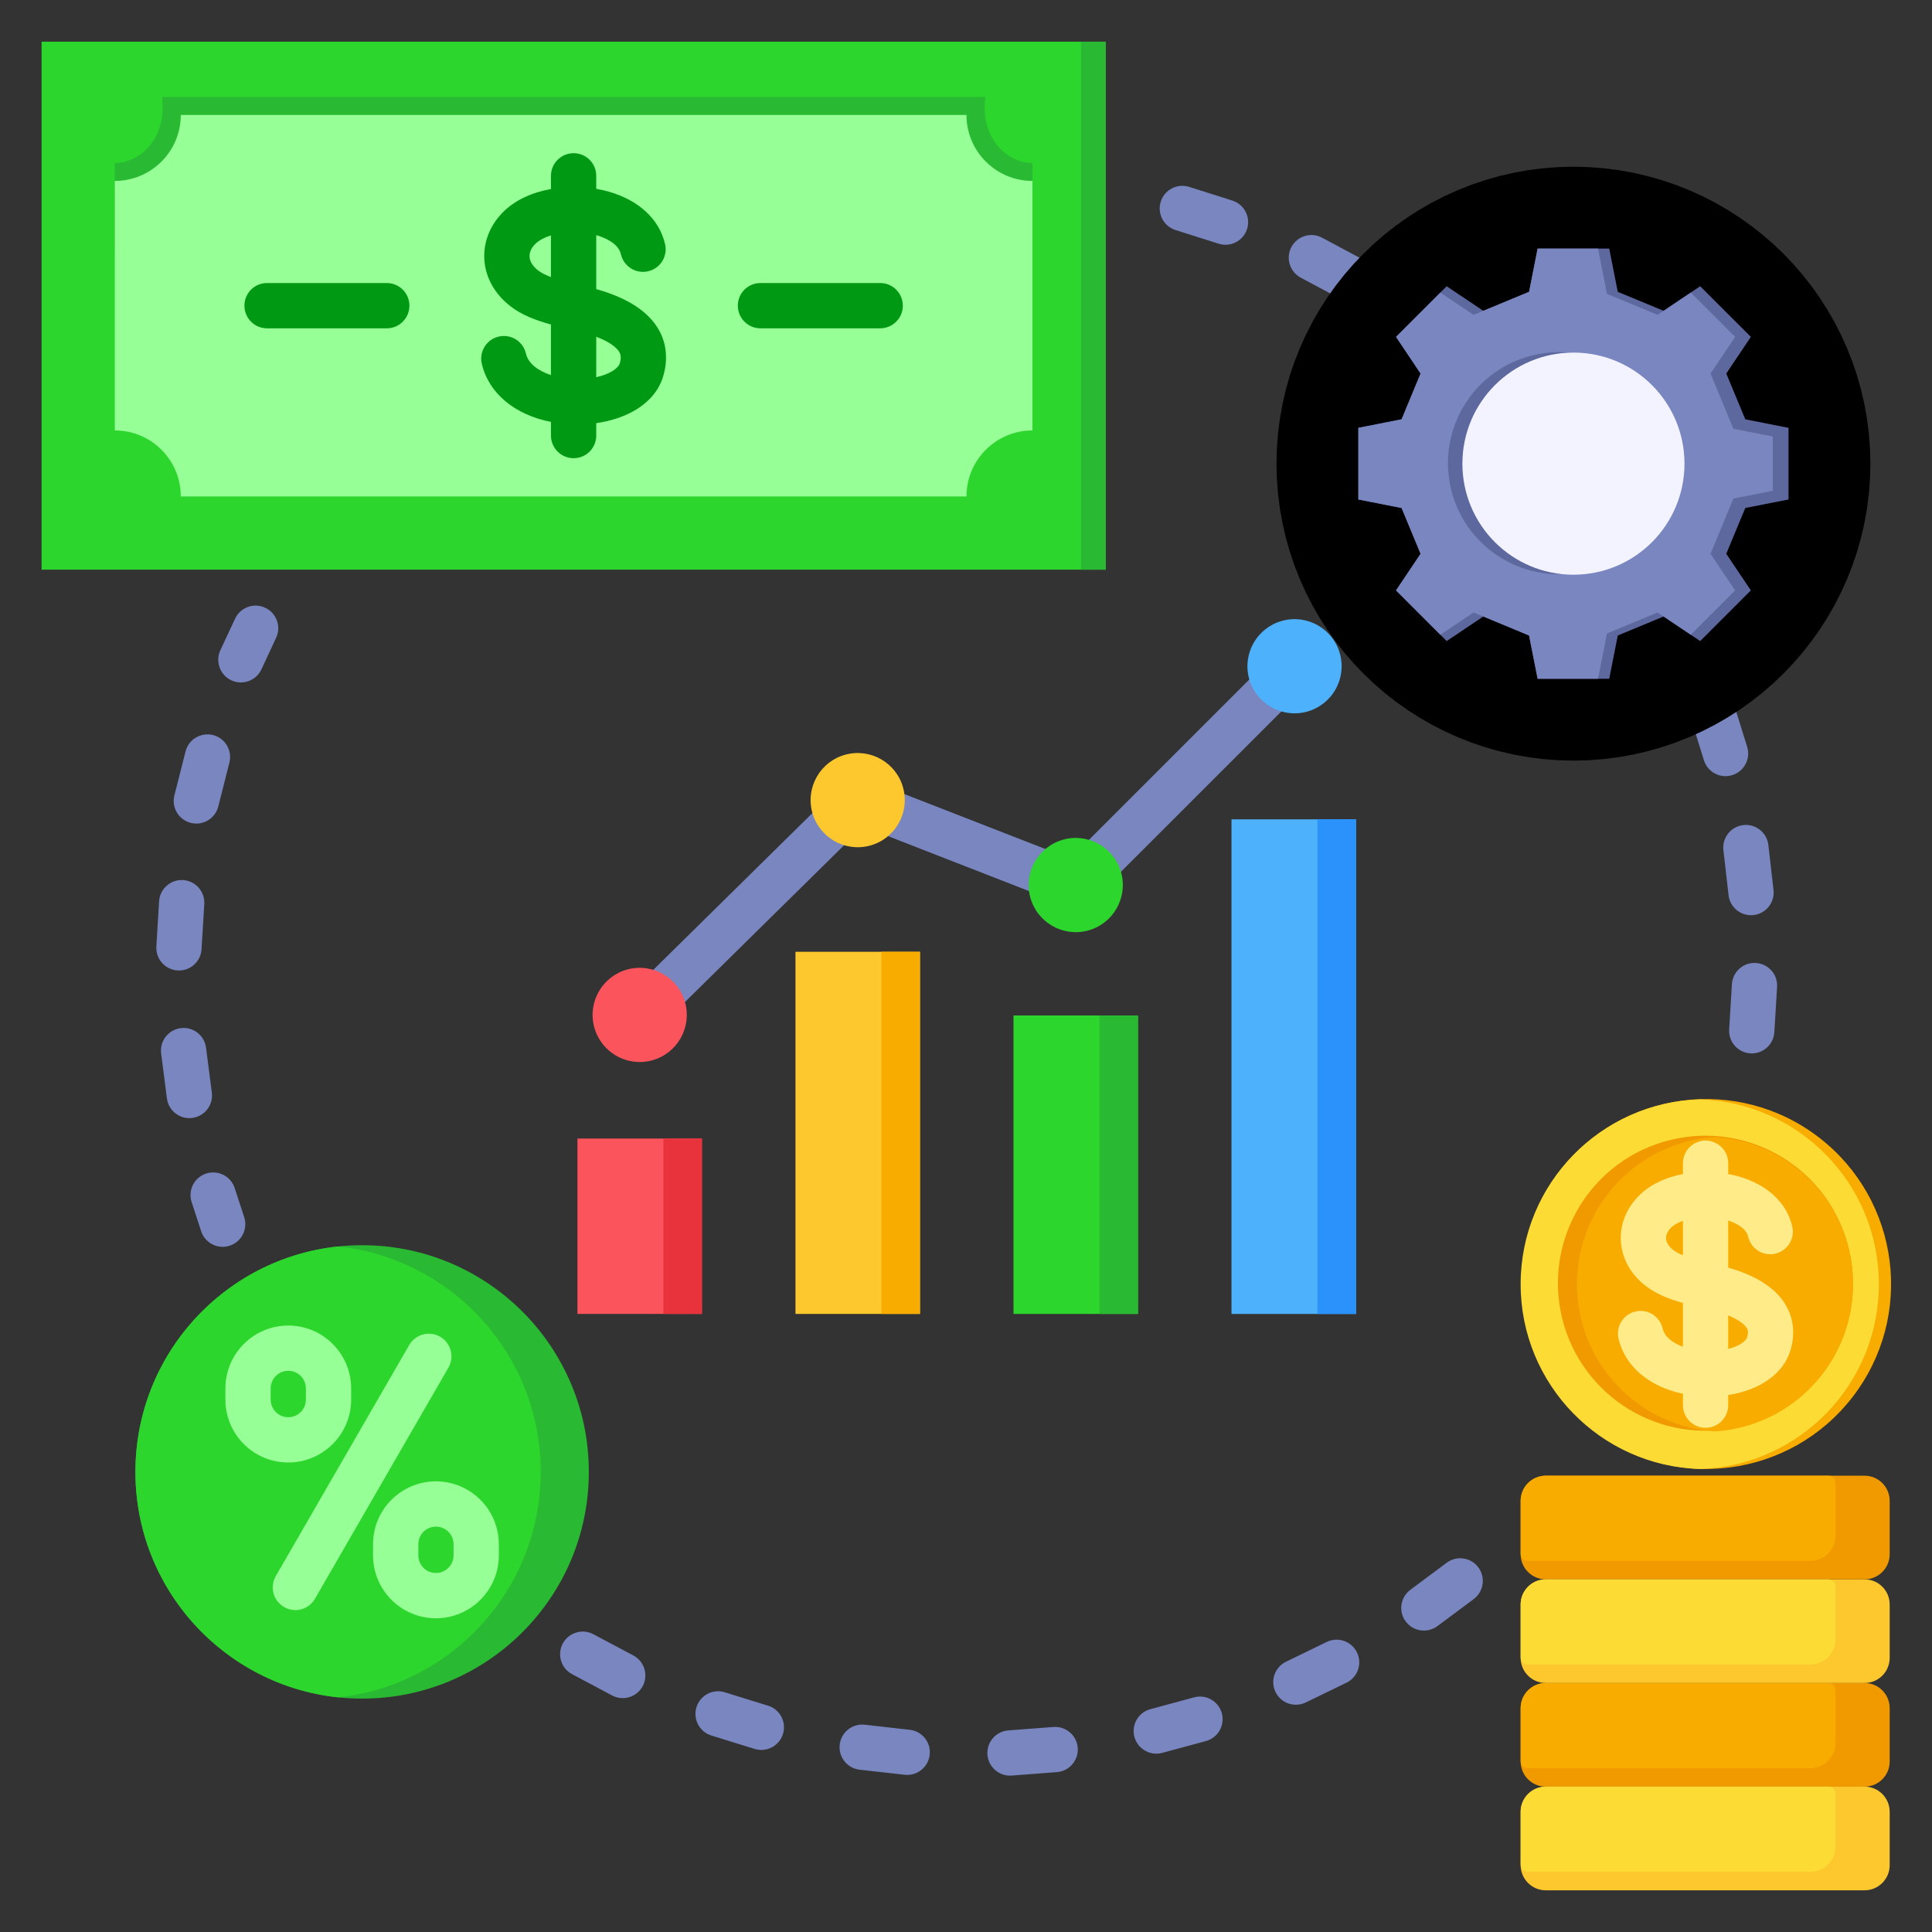 <svg width="62" height="62" viewBox="0 0 62 62" fill="none" xmlns="http://www.w3.org/2000/svg">
<rect x="0" y="0" width="62" height="62" fill="#333333" stroke="none"/>
<g clip-path="url(#clip0_2200_4939)">
<path fill-rule="evenodd" clip-rule="evenodd" d="M46.425 50.15C46.747 49.911 47.202 49.977 47.442 50.299C47.681 50.621 47.615 51.076 47.293 51.316L46.128 52.184C45.806 52.423 45.35 52.357 45.111 52.035C44.871 51.713 44.938 51.258 45.26 51.018L46.425 50.15ZM18.36 53.727C18.006 53.539 17.871 53.099 18.059 52.745C18.248 52.391 18.688 52.256 19.042 52.444L20.325 53.126C20.679 53.314 20.814 53.754 20.626 54.109C20.437 54.463 19.997 54.598 19.643 54.409L18.36 53.727ZM22.829 55.695C22.446 55.576 22.232 55.169 22.35 54.786C22.469 54.403 22.876 54.188 23.259 54.307L24.647 54.737C25.03 54.855 25.245 55.262 25.126 55.646C25.008 56.029 24.601 56.243 24.217 56.125L22.829 55.695ZM27.588 56.792C27.189 56.747 26.902 56.387 26.947 55.988C26.992 55.59 27.352 55.303 27.75 55.348L29.194 55.511C29.593 55.555 29.88 55.915 29.835 56.314C29.79 56.713 29.43 56.999 29.032 56.954L27.588 56.792ZM32.467 56.98C32.067 57.01 31.718 56.71 31.688 56.31C31.657 55.91 31.957 55.561 32.357 55.531L33.806 55.421C34.206 55.39 34.555 55.69 34.586 56.09C34.616 56.49 34.316 56.839 33.916 56.87L32.467 56.98V56.98ZM37.296 56.252C36.909 56.356 36.51 56.127 36.405 55.74C36.3 55.353 36.529 54.954 36.917 54.849L38.32 54.47C38.707 54.365 39.106 54.594 39.211 54.982C39.315 55.369 39.086 55.768 38.699 55.873L37.296 56.252ZM41.904 54.634C41.542 54.809 41.108 54.659 40.932 54.298C40.757 53.937 40.908 53.502 41.269 53.327L42.576 52.692C42.937 52.517 43.372 52.668 43.547 53.029C43.722 53.389 43.572 53.824 43.211 53.999L41.904 54.634ZM56.914 28.561C56.96 28.959 56.674 29.32 56.275 29.365C55.876 29.411 55.516 29.125 55.471 28.726L55.306 27.282C55.26 26.884 55.546 26.523 55.945 26.478C56.343 26.432 56.703 26.718 56.749 27.117L56.914 28.561ZM56.068 23.966C56.187 24.349 55.973 24.756 55.59 24.875C55.206 24.994 54.799 24.78 54.68 24.397L54.249 23.009C54.13 22.626 54.345 22.219 54.728 22.1C55.111 21.981 55.518 22.195 55.637 22.578L56.068 23.966ZM56.941 33.123C56.917 33.523 56.572 33.828 56.172 33.804C55.771 33.779 55.466 33.435 55.491 33.034L55.579 31.584C55.603 31.183 55.948 30.878 56.348 30.903C56.749 30.927 57.053 31.271 57.029 31.672L56.941 33.122V33.123ZM43.708 8.313C44.062 8.503 44.195 8.943 44.006 9.297C43.817 9.651 43.377 9.784 43.023 9.595L41.741 8.91C41.388 8.72 41.254 8.28 41.443 7.926C41.633 7.572 42.073 7.439 42.427 7.628L43.708 8.313ZM39.547 6.436C39.929 6.557 40.141 6.965 40.02 7.348C39.899 7.73 39.491 7.942 39.108 7.821L37.723 7.382C37.34 7.261 37.129 6.853 37.25 6.47C37.371 6.088 37.779 5.876 38.162 5.997L39.547 6.436ZM5.954 24.115C6.052 23.726 6.448 23.491 6.837 23.589C7.226 23.688 7.461 24.083 7.362 24.472L7.005 25.881C6.907 26.27 6.511 26.505 6.122 26.407C5.733 26.308 5.498 25.913 5.597 25.524L5.954 24.115ZM5.105 28.924C5.13 28.524 5.474 28.218 5.874 28.242C6.275 28.267 6.58 28.611 6.556 29.012L6.468 30.462C6.444 30.863 6.1 31.168 5.699 31.143C5.299 31.119 4.994 30.775 5.018 30.375L5.105 28.924ZM5.171 33.807C5.12 33.409 5.401 33.045 5.799 32.994C6.197 32.943 6.561 33.224 6.612 33.622L6.798 35.063C6.849 35.461 6.568 35.825 6.17 35.876C5.772 35.928 5.408 35.646 5.356 35.248L5.171 33.807ZM6.15 38.577C6.025 38.195 6.233 37.785 6.614 37.661C6.996 37.536 7.406 37.744 7.531 38.125L7.836 39.06C7.961 39.441 7.753 39.852 7.371 39.976C6.99 40.101 6.58 39.893 6.455 39.511L6.15 38.577ZM7.544 19.854C7.714 19.49 8.146 19.333 8.51 19.503C8.874 19.672 9.031 20.105 8.861 20.468L8.389 21.481C8.219 21.844 7.787 22.002 7.423 21.832C7.06 21.662 6.902 21.23 7.072 20.866L7.544 19.854Z" fill="#7986BF"/>
<path d="M59.451 44.831C61.453 42.236 60.972 38.509 58.377 36.506C55.782 34.504 52.054 34.985 50.052 37.58C48.05 40.176 48.531 43.903 51.126 45.905C53.722 47.907 57.449 47.427 59.451 44.831Z" fill="#F9AC00"/>
<path fill-rule="evenodd" clip-rule="evenodd" d="M54.547 47.142C51.356 47.044 48.799 44.426 48.799 41.211C48.799 37.996 51.356 35.379 54.547 35.281C57.738 35.379 60.295 37.996 60.295 41.211C60.295 44.426 57.738 47.044 54.547 47.142Z" fill="#FCDB35"/>
<path d="M55.837 45.781C58.378 45.169 59.942 42.613 59.331 40.072C58.719 37.53 56.163 35.966 53.621 36.578C51.08 37.19 49.516 39.746 50.127 42.287C50.739 44.828 53.295 46.393 55.837 45.781Z" fill="#F19A00"/>
<path fill-rule="evenodd" clip-rule="evenodd" d="M55.037 36.487C57.51 36.644 59.467 38.699 59.467 41.211C59.467 43.724 57.51 45.779 55.037 45.935C52.564 45.779 50.607 43.724 50.607 41.211C50.607 38.699 52.564 36.644 55.037 36.487Z" fill="#F9AC00"/>
<path d="M49.605 54.009H59.836C60.281 54.009 60.642 54.371 60.642 54.816V56.529C60.642 56.974 60.281 57.336 59.836 57.336H49.605C49.16 57.336 48.799 56.974 48.799 56.529V54.816C48.799 54.371 49.16 54.009 49.605 54.009H49.605Z" fill="#F19A00"/>
<path d="M49.605 57.335H59.836C60.281 57.335 60.642 57.697 60.642 58.142V59.855C60.642 60.3 60.281 60.662 59.836 60.662H49.605C49.16 60.662 48.799 60.3 48.799 59.855V58.142C48.799 57.697 49.16 57.336 49.605 57.336V57.335Z" fill="#FDC72E"/>
<path d="M59.836 50.683H49.605C49.16 50.683 48.799 51.044 48.799 51.489V53.203C48.799 53.648 49.16 54.009 49.605 54.009H59.836C60.281 54.009 60.642 53.648 60.642 53.203V51.489C60.642 51.044 60.281 50.683 59.836 50.683Z" fill="#FDC72E"/>
<path d="M49.605 47.357H59.836C60.281 47.357 60.642 47.718 60.642 48.163V49.877C60.642 50.322 60.281 50.683 59.836 50.683H49.605C49.16 50.683 48.799 50.322 48.799 49.877V48.163C48.799 47.718 49.16 47.357 49.605 47.357Z" fill="#F19A00"/>
<path fill-rule="evenodd" clip-rule="evenodd" d="M49.605 47.357H58.678C58.803 47.357 58.904 47.459 58.904 47.583V49.283C58.904 49.727 58.541 50.09 58.098 50.09H49.025C48.9 50.09 48.799 49.988 48.799 49.864V48.163C48.799 47.72 49.162 47.357 49.605 47.357L49.605 47.357Z" fill="#F9AC00"/>
<path fill-rule="evenodd" clip-rule="evenodd" d="M49.605 50.683H58.678C58.803 50.683 58.904 50.785 58.904 50.909V52.61C58.904 53.053 58.541 53.416 58.098 53.416H49.025C48.9 53.416 48.799 53.314 48.799 53.19V51.489C48.799 51.046 49.162 50.683 49.605 50.683H49.605Z" fill="#FCDB35"/>
<path fill-rule="evenodd" clip-rule="evenodd" d="M49.605 54.009H58.678C58.803 54.009 58.904 54.111 58.904 54.236V55.936C58.904 56.379 58.541 56.742 58.098 56.742H49.025C48.9 56.742 48.799 56.641 48.799 56.516V54.816C48.799 54.372 49.162 54.009 49.605 54.009H49.605Z" fill="#F9AC00"/>
<path fill-rule="evenodd" clip-rule="evenodd" d="M49.605 57.335H58.678C58.803 57.335 58.904 57.437 58.904 57.562V59.262C58.904 59.705 58.541 60.068 58.098 60.068H49.025C48.9 60.068 48.799 59.967 48.799 59.842V58.142C48.799 57.698 49.162 57.335 49.605 57.335H49.605Z" fill="#FCDB35"/>
<path d="M25.528 30.544H29.523V42.165H25.528V30.544Z" fill="#FDC72E"/>
<path d="M18.531 36.537H22.526V42.165H18.531V36.537Z" fill="#FB545C"/>
<path d="M32.524 32.588H36.519V42.165H32.524V32.588Z" fill="#2DD62D"/>
<path d="M39.52 26.294H43.515V42.166H39.52V26.294Z" fill="#4EB1FC"/>
<path fill-rule="evenodd" clip-rule="evenodd" d="M20.021 32.053L27.017 25.161C27.233 24.948 27.549 24.899 27.812 25.012L34.342 27.555L41.03 20.867L42.057 21.894L35.034 28.915C34.837 29.111 34.536 29.184 34.26 29.078L27.7 26.522L21.037 33.086L20.02 32.053L20.021 32.053Z" fill="#7986BF"/>
<path fill-rule="evenodd" clip-rule="evenodd" d="M27.133 24.217C27.94 24.001 28.768 24.48 28.984 25.286C29.2 26.092 28.722 26.921 27.916 27.137C27.109 27.353 26.281 26.875 26.065 26.068C25.849 25.262 26.327 24.433 27.133 24.217V24.217Z" fill="#FDC72E"/>
<path fill-rule="evenodd" clip-rule="evenodd" d="M34.13 26.942C34.937 26.727 35.765 27.205 35.981 28.011C36.197 28.817 35.719 29.646 34.913 29.862C34.106 30.078 33.278 29.6 33.062 28.794C32.846 27.987 33.324 27.159 34.13 26.943L34.13 26.942Z" fill="#2DD62D"/>
<path fill-rule="evenodd" clip-rule="evenodd" d="M41.152 19.921C41.958 19.704 42.787 20.183 43.003 20.989C43.219 21.796 42.74 22.624 41.934 22.84C41.128 23.056 40.299 22.578 40.083 21.772C39.867 20.965 40.346 20.137 41.152 19.921L41.152 19.921Z" fill="#4EB1FC"/>
<path fill-rule="evenodd" clip-rule="evenodd" d="M20.137 31.11C20.944 30.894 21.772 31.372 21.988 32.179C22.204 32.985 21.726 33.814 20.919 34.03C20.113 34.246 19.285 33.767 19.069 32.961C18.852 32.155 19.331 31.326 20.137 31.11H20.137Z" fill="#FB545C"/>
<path d="M11.621 54.51C15.639 54.51 18.896 51.253 18.896 47.235C18.896 43.217 15.639 39.96 11.621 39.96C7.603 39.96 4.346 43.217 4.346 47.235C4.346 51.253 7.603 54.51 11.621 54.51Z" fill="#29B933"/>
<path fill-rule="evenodd" clip-rule="evenodd" d="M10.849 54.469C7.194 54.083 4.346 50.992 4.346 47.235C4.346 43.478 7.194 40.386 10.849 40.001C14.504 40.386 17.352 43.478 17.352 47.235C17.352 50.992 14.504 54.083 10.849 54.469Z" fill="#2DD62D"/>
<path fill-rule="evenodd" clip-rule="evenodd" d="M54.007 44.727C52.93 44.503 52.148 43.852 51.94 42.959C51.849 42.568 52.091 42.178 52.483 42.087C52.873 41.995 53.263 42.238 53.355 42.629C53.419 42.904 53.681 43.099 54.007 43.218V41.812C53.583 41.694 53.158 41.535 52.813 41.267C52.338 40.899 52.056 40.399 52.016 39.858C51.978 39.328 52.171 38.812 52.564 38.404C52.944 38.008 53.463 37.779 54.007 37.676V37.329C54.007 36.928 54.333 36.602 54.734 36.602C55.134 36.602 55.46 36.928 55.46 37.329V37.676C55.569 37.696 55.675 37.72 55.776 37.748C56.707 38.007 57.342 38.596 57.516 39.362C57.606 39.753 57.361 40.143 56.968 40.232C56.578 40.321 56.189 40.075 56.1 39.684C56.034 39.395 55.673 39.239 55.46 39.17V40.679C56.392 40.944 57.022 41.363 57.332 41.925C57.562 42.341 57.607 42.825 57.461 43.323C57.241 44.079 56.472 44.615 55.46 44.767V45.093C55.46 45.494 55.134 45.82 54.733 45.82C54.333 45.82 54.007 45.494 54.007 45.093V44.727L54.007 44.727ZM55.46 43.288C55.812 43.198 56.031 43.041 56.068 42.915C56.12 42.736 56.077 42.66 56.059 42.627C56.027 42.568 55.898 42.392 55.46 42.212V43.288V43.288ZM54.007 39.178C53.842 39.236 53.704 39.314 53.611 39.411C53.51 39.517 53.458 39.638 53.466 39.752C53.478 39.912 53.601 40.04 53.704 40.119C53.783 40.181 53.888 40.235 54.007 40.283V39.178Z" fill="#FFEB87"/>
<path fill-rule="evenodd" clip-rule="evenodd" d="M13.989 48.991C13.678 48.991 13.425 49.244 13.425 49.555V49.913C13.425 50.226 13.678 50.479 13.989 50.479C14.3 50.479 14.555 50.226 14.555 49.913V49.555C14.555 49.244 14.3 48.991 13.989 48.991ZM9.251 43.991C8.94 43.991 8.686 44.245 8.686 44.556V44.914C8.686 45.227 8.939 45.48 9.251 45.48C9.563 45.48 9.816 45.227 9.816 44.914V44.556C9.816 44.245 9.563 43.991 9.251 43.991ZM9.251 46.933C8.138 46.933 7.233 46.028 7.233 44.914V44.556C7.233 43.443 8.138 42.538 9.251 42.538C10.363 42.538 11.269 43.443 11.269 44.556V44.914C11.269 46.028 10.363 46.933 9.251 46.933ZM9.478 51.67C9.355 51.67 9.23 51.639 9.116 51.572C8.768 51.371 8.649 50.927 8.85 50.579L13.132 43.163C13.333 42.816 13.777 42.697 14.125 42.897C14.472 43.098 14.591 43.542 14.39 43.89L10.108 51.306C9.974 51.54 9.73 51.67 9.478 51.67H9.478ZM13.989 51.932C12.876 51.932 11.971 51.028 11.971 49.913V49.555C11.971 48.442 12.876 47.538 13.989 47.538C15.101 47.538 16.008 48.442 16.008 49.555V49.913C16.008 51.028 15.102 51.932 13.989 51.932Z" fill="#96FF96"/>
<path d="M50.493 18.409C52.443 18.409 54.023 16.829 54.023 14.879C54.023 12.93 52.443 11.35 50.493 11.35C48.544 11.35 46.964 12.93 46.964 14.879C46.964 16.829 48.544 18.409 50.493 18.409Z" stroke="black" stroke-width="12" stroke-linejoin="round"/>
<path d="M53.766 16.24C54.519 14.434 53.666 12.36 51.86 11.606C50.054 10.853 47.98 11.706 47.226 13.512C46.473 15.318 47.326 17.393 49.132 18.146C50.938 18.899 53.013 18.046 53.766 16.24Z" fill="white" stroke="black" stroke-width="10" stroke-linejoin="round"/>
<path fill-rule="evenodd" clip-rule="evenodd" d="M49.07 9.365L47.601 9.974L46.425 9.186L44.8 10.811L45.588 11.987L44.979 13.456L43.591 13.73V16.029L44.979 16.302L45.588 17.772L44.8 18.947L46.425 20.573L47.601 19.784L49.07 20.394L49.344 21.782H51.642L51.916 20.394L53.386 19.784L54.561 20.573L56.187 18.947L55.398 17.772L56.008 16.302L57.395 16.029V13.73L56.008 13.456L55.398 11.987L56.187 10.811L54.561 9.186L53.386 9.974L51.916 9.365L51.642 7.977H49.344L49.07 9.365Z" fill="#5D689E"/>
<path fill-rule="evenodd" clip-rule="evenodd" d="M49.07 9.365L48.52 9.593L48.511 9.597L47.601 9.974L47.6 9.974L47.288 10.103L46.222 9.389L44.8 10.811L45.588 11.987L44.979 13.456L43.591 13.73V16.029L44.979 16.302L45.588 17.772L44.8 18.947L46.223 20.37L47.288 19.655L47.6 19.785L47.601 19.784L49.07 20.394L49.344 21.782H51.283L51.57 20.328L53.193 19.655L53.386 19.784L54.259 20.37L55.682 18.947L54.893 17.772L55.626 16L56.891 15.751V14.879V14.008L55.626 13.759L54.893 11.987L55.682 10.811L54.259 9.389L53.193 10.104L51.57 9.431L51.283 7.977H49.344L49.07 9.365Z" fill="#7986BF"/>
<path d="M50.749 18.353C52.676 17.956 53.916 16.071 53.519 14.144C53.121 12.217 51.236 10.977 49.309 11.375C47.383 11.772 46.143 13.657 46.54 15.584C46.938 17.511 48.822 18.751 50.749 18.353Z" fill="#5D689E"/>
<path d="M50.494 18.443C52.462 18.443 54.057 16.848 54.057 14.879C54.057 12.911 52.462 11.315 50.494 11.315C48.525 11.315 46.93 12.911 46.93 14.879C46.93 16.848 48.525 18.443 50.494 18.443Z" fill="#F3F3FF"/>
<path d="M42.28 26.294H43.516V42.166H42.28V26.294Z" fill="#2A92FA"/>
<path d="M35.283 32.588H36.519V42.165H35.283V32.588Z" fill="#29B933"/>
<path d="M28.287 30.544H29.523V42.165H28.287V30.544Z" fill="#F9AC00"/>
<path d="M21.29 36.537H22.526V42.165H21.29V36.537Z" fill="#E8333C"/>
<path d="M1.334 1.338H35.482V18.281H1.334V1.338Z" fill="#2DD62D"/>
<path fill-rule="evenodd" clip-rule="evenodd" d="M31.62 3.112C31.445 4.381 32.277 5.23 33.133 5.23V8.049H3.684V5.23C4.539 5.23 5.371 4.381 5.197 3.112H31.62Z" fill="#29B933"/>
<path fill-rule="evenodd" clip-rule="evenodd" d="M5.802 3.688H31.015C31.015 4.858 31.963 5.806 33.133 5.806V13.813C31.963 13.813 31.015 14.762 31.015 15.931H5.802C5.802 14.761 4.853 13.813 3.684 13.813V5.806C4.853 5.806 5.802 4.858 5.802 3.688Z" fill="#96FF96"/>
<path d="M34.691 1.338H35.483V18.281H34.691V1.338Z" fill="#29B933"/>
<path fill-rule="evenodd" clip-rule="evenodd" d="M17.681 13.54C16.523 13.312 15.683 12.623 15.462 11.674C15.37 11.283 15.614 10.892 16.005 10.801C16.394 10.71 16.785 10.952 16.876 11.343C16.954 11.677 17.283 11.906 17.681 12.037V10.413C17.219 10.287 16.754 10.118 16.38 9.827C15.883 9.442 15.587 8.919 15.545 8.354C15.505 7.8 15.707 7.26 16.117 6.834C16.515 6.419 17.081 6.174 17.681 6.066V5.642C17.681 5.242 18.007 4.916 18.408 4.916C18.809 4.916 19.134 5.242 19.134 5.642V6.06C19.265 6.082 19.392 6.11 19.512 6.144C20.493 6.416 21.16 7.033 21.343 7.837C21.433 8.229 21.187 8.618 20.796 8.706C20.406 8.796 20.016 8.551 19.926 8.159C19.842 7.786 19.351 7.608 19.134 7.546V9.279L19.171 9.289C20.159 9.57 20.825 10.011 21.15 10.6C21.392 11.036 21.438 11.541 21.286 12.062C21.024 12.961 20.103 13.441 19.134 13.579V13.977C19.134 14.378 18.81 14.704 18.408 14.704C18.006 14.704 17.681 14.378 17.681 13.977V13.54ZM19.134 12.105C19.551 12.013 19.839 11.832 19.891 11.653C19.947 11.463 19.913 11.366 19.878 11.304C19.829 11.214 19.663 11.007 19.134 10.806V12.105ZM17.681 7.555C17.465 7.621 17.283 7.718 17.166 7.84C17.044 7.966 16.984 8.11 16.994 8.247C17.008 8.438 17.152 8.589 17.27 8.679C17.375 8.761 17.518 8.83 17.681 8.891V7.555Z" fill="#009914"/>
<path fill-rule="evenodd" clip-rule="evenodd" d="M12.411 10.536H8.57C8.168 10.536 7.844 10.211 7.844 9.809C7.844 9.407 8.168 9.083 8.57 9.083H12.411C12.813 9.083 13.138 9.408 13.138 9.809C13.138 10.21 12.813 10.536 12.411 10.536ZM28.247 10.536H24.404C24.003 10.536 23.678 10.211 23.678 9.809C23.678 9.407 24.003 9.083 24.404 9.083H28.247C28.647 9.083 28.973 9.408 28.973 9.809C28.973 10.21 28.647 10.536 28.247 10.536Z" fill="#009914"/>
</g>
<defs>
<clipPath id="clip0_2200_4939">
<rect width="62" height="62" fill="white"/>
</clipPath>
</defs>
</svg>
